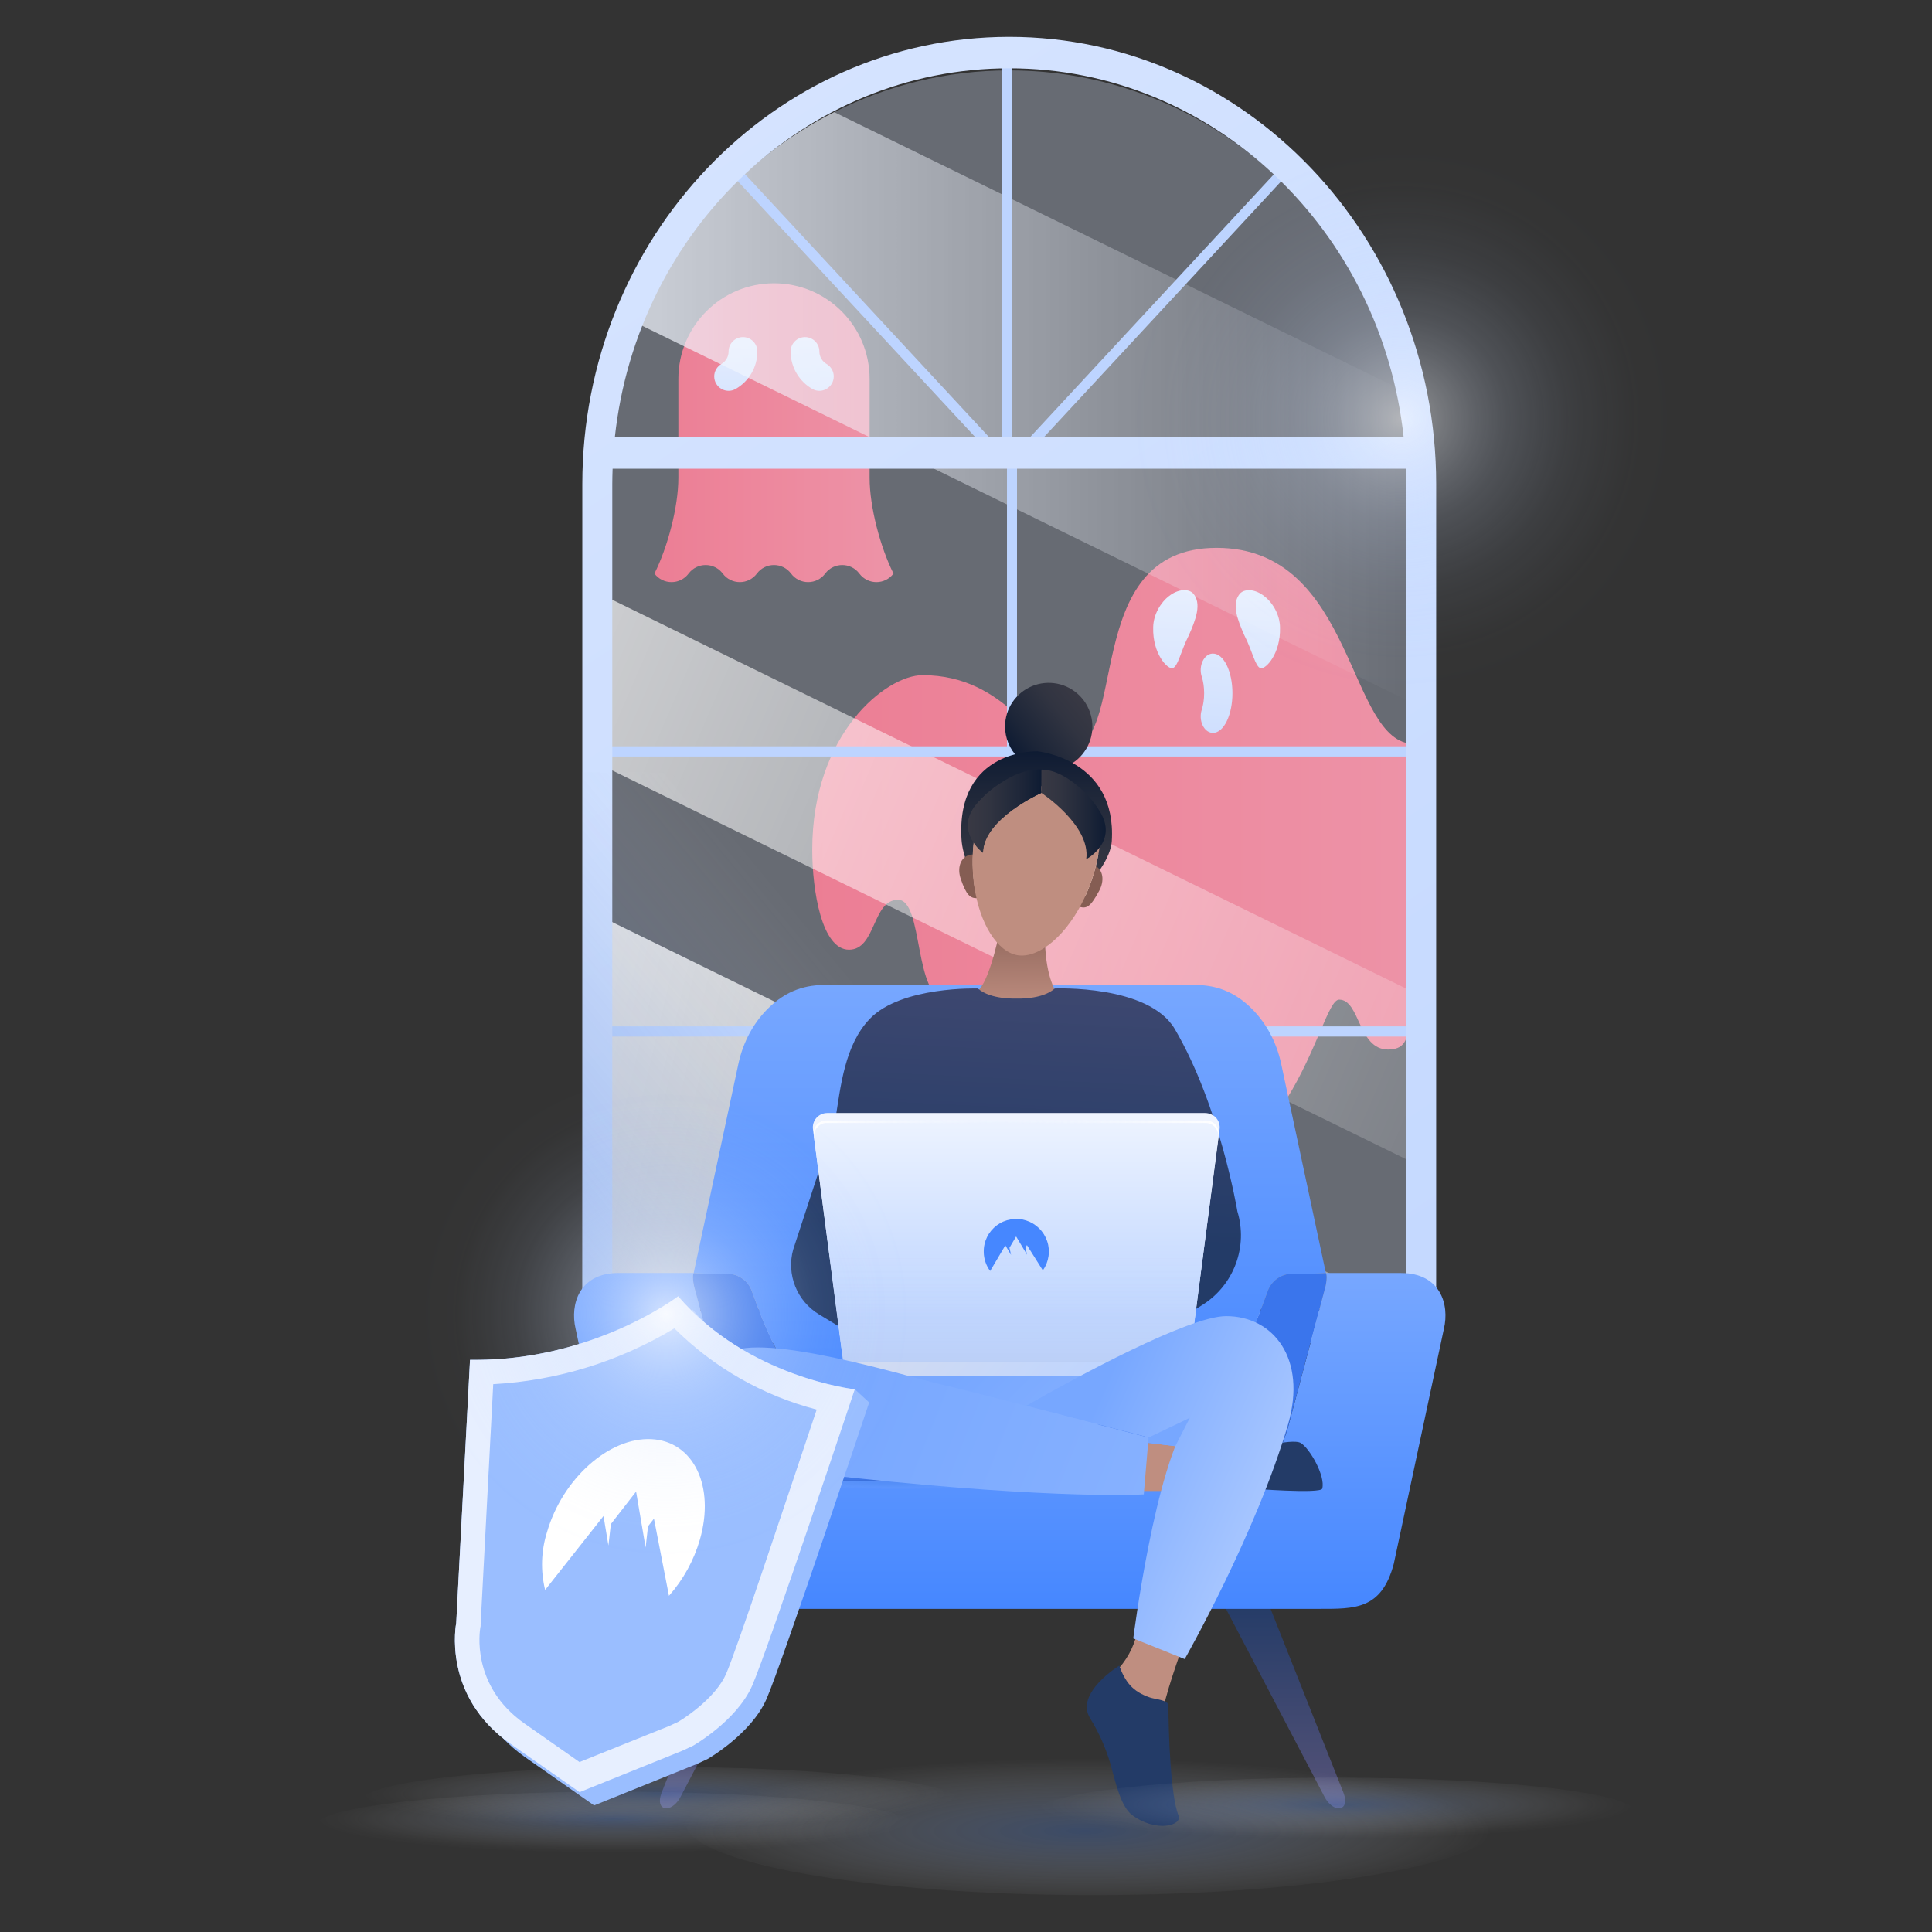 <svg width="555" height="555" viewBox="0 0 555 555" fill="none" xmlns="http://www.w3.org/2000/svg">
<rect x="0" y="0" width="555" height="555" fill="#333333" stroke="none"/>
<path d="M249.81 137.26V108.85C249.81 93.68 237.51 81.38 222.34 81.38C207.17 81.38 194.87 93.68 194.87 108.85V137.26C194.87 145.67 191.77 157.24 188 164.77C190.45 168.04 195.36 168.04 197.81 164.77C200.26 161.5 205.17 161.5 207.62 164.77C210.07 168.04 214.98 168.04 217.43 164.77C219.88 161.5 224.79 161.5 227.24 164.77C229.69 168.04 234.6 168.04 237.05 164.77C239.5 161.5 244.41 161.5 246.86 164.77C249.31 168.04 254.22 168.04 256.67 164.77C252.91 157.24 249.81 145.67 249.81 137.26Z" fill="url(#paint0_linear_44_8990)"/>
<path d="M211.32 111.74C208.58 113.31 205.17 111.28 205.17 108.13C205.17 106.64 205.98 105.29 207.26 104.54C208.48 103.82 209.3 102.49 209.3 100.97C209.3 98.69 211.15 96.84 213.43 96.84C215.71 96.84 217.56 98.69 217.56 100.97C217.57 105.58 215.06 109.61 211.32 111.74ZM239.51 108.13C239.51 106.64 238.7 105.29 237.42 104.54C236.2 103.82 235.38 102.49 235.38 100.97C235.38 98.69 233.53 96.84 231.25 96.84C228.97 96.84 227.12 98.69 227.12 100.97C227.12 105.58 229.64 109.61 233.37 111.74C236.09 113.31 239.51 111.28 239.51 108.13Z" fill="url(#paint1_linear_44_8990)"/>
<path d="M406.27 213.71C386.91 213.71 389.62 157.38 349.49 157.38C309.36 157.38 325.29 215.46 305.93 215.46C297.25 215.46 289.41 193.95 265.01 193.95C254.63 193.95 233.33 210.68 233.33 244.14C233.33 255.85 236.08 272.82 243.89 272.82C251.7 272.82 250.54 258.48 257.97 258.48C265.4 258.48 262.34 287.16 272.05 287.16C281.76 287.16 275.84 299.5 283.65 299.5C291.46 299.5 291.51 301.5 300.21 301.5C308.91 301.5 308.25 287.16 314.29 287.16C320.33 287.16 327.71 298.39 327.71 315.84C327.71 328.99 320.45 344.52 320.45 344.52C371.75 344.52 378.65 287.16 384.69 287.16C390.73 287.16 390.07 301.5 398.77 301.5C407.47 301.5 402.96 291.35 406.1 284.2C410.02 275.28 414.96 213.71 406.27 213.71Z" fill="url(#paint2_linear_44_8990)"/>
<path d="M354.04 199.14C354.04 205.43 351.54 210.53 348.45 210.53C348.39 210.53 348.34 210.53 348.28 210.53C345.8 210.38 344.24 206.92 345.22 203.9C345.65 202.57 345.91 200.92 345.91 199.14C345.91 197.36 345.65 195.71 345.22 194.38C344.24 191.37 345.8 187.9 348.28 187.75C348.34 187.75 348.39 187.75 348.45 187.75C351.54 187.75 354.04 192.85 354.04 199.14ZM331.27 180.25C331.07 187.79 335.38 192.29 336.83 191.95C338.4 191.56 339.2 187.01 341.49 182.55C343.43 178.21 345.41 173.22 342.62 170.34C341.13 169.04 338.32 169.28 335.87 171.19C333.42 173.04 331.31 176.56 331.27 180.25ZM363.11 171.2C360.65 169.29 357.85 169.05 356.36 170.35C353.56 173.23 355.55 178.21 357.49 182.56C359.78 187.01 360.58 191.56 362.15 191.96C363.6 192.3 367.91 187.8 367.71 180.26C367.67 176.56 365.56 173.04 363.11 171.2Z" fill="url(#paint3_linear_44_8990)"/>
<path d="M183.43 93.08L406.27 202.21V142.13C406.27 131.75 405.03 121.68 402.69 112.06L239.64 32.21C214.68 44.8 194.64 66.45 183.43 93.08Z" fill="url(#paint4_linear_44_8990)"/>
<path opacity="0.32" d="M173.58 142.13V376.15H406.27V142.13C406.27 131.75 405.03 121.68 402.69 112.06C389.88 59.35 344.18 20.22 289.92 20.22C271.92 20.22 254.87 24.53 239.64 32.21C214.68 44.8 194.63 66.45 183.43 93.08C178.33 105.16 175.07 118.26 173.99 132.01C173.71 135.35 173.58 138.72 173.58 142.13Z" fill="#D4E1FC"/>
<path d="M173.58 220.2L406.27 334.15V285.13L173.99 171.37C173.71 174.71 173.58 220.2 173.58 220.2Z" fill="url(#paint5_linear_44_8990)"/>
<path d="M173.58 263.77V376.14H403.05L173.58 263.77Z" fill="url(#paint6_linear_44_8990)"/>
<path d="M410.02 217.32V214.39H292.15V129.99H289.27V214.39H169.96V217.32H289.27V294.84H169.96V297.77H289.27V381.41H292.15V297.77H410.02V294.84H292.15V217.32H410.02Z" fill="#BDD4FF"/>
<path d="M287.32 129.02L210.74 46.49L208.7 48.57L285.28 131.09L287.32 129.02Z" fill="#BDD4FF"/>
<path d="M372 47.81L369.96 45.74L294.82 126.76L296.86 128.84L372 47.81Z" fill="#BDD4FF"/>
<path d="M290.71 13.45H287.83V126.53H290.71V13.45Z" fill="#BDD4FF"/>
<path d="M167.28 139.09V385.77H412.57V139.09C412.57 68.24 357.55 10.59 289.92 10.59C222.29 10.59 167.28 68.24 167.28 139.09ZM403.23 125.63H176.62C183.03 66.07 231.39 19.62 289.93 19.62C348.46 19.62 396.83 66.07 403.23 125.63ZM175.89 139.09C175.89 137.6 175.93 136.12 175.98 134.65H403.87C403.92 136.12 403.96 137.6 403.96 139.09V376.75H175.89V139.09Z" fill="url(#paint7_linear_44_8990)"/>
<path d="M335.68 385.29H167.28V221.87H335.68V385.29Z" fill="url(#paint8_linear_44_8990)"/>
<path d="M212.43 458.55L190.02 515.08C188.11 520.26 192.64 521.03 195.31 516.53L225.71 458.55H212.43Z" fill="url(#paint9_linear_44_8990)"/>
<path d="M363.56 458.55L385.97 515.08C387.88 520.26 383.35 521.03 380.68 516.53L350.28 458.55H363.56Z" fill="url(#paint10_linear_44_8990)"/>
<path d="M368.05 305.63C366.69 299.25 363.53 293.32 358.71 288.92C354.96 285.5 350.19 282.95 343.39 282.95H382.48H236.77C229.96 282.95 225.2 285.5 221.45 288.92C216.63 293.32 213.47 299.25 212.11 305.63L199.27 365.7C199.27 365.7 200.95 365.85 202.2 365.85H208.61C211.63 365.85 214.59 367.49 215.87 370.59C218.29 376.74 228.05 409.1 249.73 409.1H382.47H330.42C352.1 409.1 361.86 376.74 364.28 370.59C365.56 367.49 368.51 365.85 371.54 365.85H377.95C379.21 365.85 380.88 365.7 380.88 365.7L368.05 305.63Z" fill="url(#paint11_linear_44_8990)"/>
<path d="M402.49 365.7H380.89C381.34 366.47 381.01 368.91 380.52 370.49L370 410.05C368.44 415.04 365.32 425.33 354.72 425.33H382.48H225.43C214.83 425.33 211.71 415.04 210.15 410.05L199.63 370.48C199.14 368.91 198.81 366.46 199.26 365.69H177.66C166.41 365.69 163.69 374.68 165.35 381.72L179.75 449.23C183.28 462.44 190.93 462.17 201.28 462.17H382.47H378.86C389.21 462.17 396.86 462.44 400.39 449.23L414.79 381.72C416.46 374.69 413.74 365.7 402.49 365.7Z" fill="url(#paint12_linear_44_8990)"/>
<path d="M380.88 365.7C380.88 365.7 379.2 365.85 377.95 365.85H371.54C368.52 365.85 365.56 367.49 364.28 370.59C361.86 376.74 352.1 409.1 330.42 409.1H382.47H249.73C228.05 409.1 218.29 376.74 215.87 370.59C214.59 367.49 211.64 365.85 208.61 365.85H202.2C200.94 365.85 199.27 365.7 199.27 365.7C198.82 366.47 199.15 368.91 199.64 370.49L210.16 410.06C211.72 415.05 214.84 425.34 225.44 425.34H382.48H354.72C365.32 425.34 368.44 415.05 370 410.06L380.52 370.49C381.01 368.91 381.33 366.46 380.88 365.7Z" fill="#3A75EC"/>
<path opacity="0.4" d="M313.81 544.4C378.39 544.4 430.75 535.06 430.75 523.53C430.75 512 378.39 502.66 313.81 502.66C249.23 502.66 196.86 512 196.86 523.53C196.86 535.06 249.22 544.4 313.81 544.4Z" fill="url(#paint13_radial_44_8990)"/>
<g opacity="0.7">
<g opacity="0.7">
<path opacity="0.7" d="M296.14 425.27C296.14 423.53 278.68 421.93 257.08 421.72C235.48 421.51 218.02 422.75 218.02 424.49C218.02 426.23 235.47 427.83 257.08 428.05C278.69 428.27 296.12 427.02 296.14 425.27Z" fill="url(#paint14_radial_44_8990)"/>
</g>
</g>
<path d="M303.6 285.27C303.6 285.27 300.48 281.28 300.2 270.63C299.93 259.98 286.85 268.93 286.85 268.93C286.85 268.93 283.73 284.31 279.9 285.18C276.07 286.05 299.76 294.64 303.6 285.27Z" fill="url(#paint15_linear_44_8990)"/>
<path d="M301.26 221.24C303.74 221.24 306.17 220.5 308.23 219.13C310.29 217.75 311.9 215.79 312.85 213.5C313.8 211.21 314.05 208.69 313.56 206.25C313.07 203.81 311.88 201.58 310.13 199.83C308.38 198.08 306.14 196.88 303.71 196.4C301.28 195.92 298.76 196.16 296.46 197.11C294.17 198.06 292.21 199.67 290.83 201.73C289.45 203.79 288.72 206.22 288.72 208.7C288.72 210.35 289.04 211.98 289.68 213.5C290.31 215.02 291.23 216.41 292.4 217.57C293.57 218.74 294.95 219.66 296.47 220.29C297.99 220.91 299.62 221.24 301.26 221.24Z" fill="url(#paint16_linear_44_8990)"/>
<path d="M298 215.83C298 215.83 320.86 217.96 319.38 241.65C319.1 246.1 314.85 252.69 309.25 256.77C308.52 257.31 311.18 256.21 310.27 256.26C304.11 256.65 291.59 257.11 283.1 253.82C272.97 249.91 296.41 253.53 296.41 253.53L293.07 221.47L298 215.83Z" fill="url(#paint17_linear_44_8990)"/>
<path d="M298 215.83C298 215.83 274.61 214.98 276.21 241.14C276.48 245.59 279.2 253.72 284.8 257.79C285.53 258.33 283.9 255.7 284.8 255.75C290.97 256.14 303.48 256.6 311.97 253.31C322.1 249.4 298.66 253.02 298.66 253.02L302.01 220.95L298 215.83Z" fill="url(#paint18_linear_44_8990)"/>
<path d="M314.91 248.88C314.66 248.74 314.39 248.63 314.11 248.55C313.27 252.69 311.92 256.71 310.08 260.51C312.17 261.04 313.2 260.65 315.78 255.86C317.33 252.96 316.82 250.06 314.91 248.88Z" fill="url(#paint19_linear_44_8990)"/>
<path d="M309.33 250.61C308.48 253.77 309.51 256.83 311.68 257.4H311.78C313.52 253.58 314.78 249.55 315.52 245.42C312.48 244.34 310.14 247.7 309.33 250.61Z" fill="url(#paint20_linear_44_8990)"/>
<path d="M280.21 245.56C279.47 245.39 278.69 245.47 277.99 245.77C275.91 246.62 274.92 249.4 276 252.5C277.56 257.03 278.68 258.12 280.71 258C280.02 253.89 279.85 249.71 280.21 245.56Z" fill="url(#paint21_linear_44_8990)"/>
<path d="M283.59 248.26C283.32 245.71 282.02 242.67 279.74 242.15C279.28 246.29 279.35 250.47 279.94 254.6H280.2C282.37 254.36 283.96 251.52 283.59 248.26Z" fill="url(#paint22_linear_44_8990)"/>
<path d="M300.63 226.11C292.35 224.67 283.26 221.01 280.14 238.9C279.95 240 279.8 241.08 279.68 242.16C279.22 246.3 279.29 250.48 279.88 254.61C281.43 265.37 286.5 273.39 292.23 274.39C298.44 275.48 306.72 268.52 311.76 257.46C313.51 253.63 314.77 249.6 315.52 245.45L315.6 245.06C318.77 227.18 308.94 227.55 300.63 226.11Z" fill="url(#paint23_linear_44_8990)"/>
<path d="M299.15 227.77C299.15 227.77 282.55 235.15 282.37 244.96C282.37 244.96 274.29 238.9 280.28 231.31C282.43 228.68 285.01 226.44 287.92 224.69C298.83 217.94 299.15 227.77 299.15 227.77Z" fill="url(#paint24_linear_44_8990)"/>
<path d="M299.15 227.77C299.15 227.77 282.55 235.15 282.37 244.96C282.37 244.96 274.29 238.9 280.28 231.31C282.46 228.72 285.04 226.48 287.92 224.69C294.21 220.44 299.19 221.06 299.19 221.06L299.15 227.77Z" fill="url(#paint25_linear_44_8990)"/>
<path d="M299.15 227.77C299.15 227.77 313.4 237.11 312.04 246.83C312.04 246.83 320.96 242.13 316.29 233.68C314.6 230.76 312.41 228.16 309.83 225.99C303.62 220.62 299.17 221.11 299.17 221.11L299.15 227.77Z" fill="url(#paint26_linear_44_8990)"/>
<path d="M355.46 347.99C355.46 347.99 350.48 317.78 337.49 295.62C329.95 282.78 303 283.96 303 283.96C299.35 287.24 291.96 286.85 291.96 286.85C291.96 286.85 284.6 287.22 280.92 283.96C280.92 283.96 258.93 283.24 249.88 292.66C242.66 300.16 241.48 312 239.89 322.22L227.85 358.98C226.89 362.47 227.1 366.17 228.44 369.53C229.78 372.89 232.18 375.71 235.27 377.58L251.08 387.12L245.31 344.83H330.35L335.16 381.29L345.44 374.85C349.82 372.09 353.18 367.96 354.99 363.11C356.8 358.26 356.97 352.95 355.46 347.99Z" fill="url(#paint27_linear_44_8990)"/>
<path d="M335.12 387.55H247.13V409.16H335.12V387.55Z" fill="url(#paint28_linear_44_8990)"/>
<path d="M326.87 414.14L347.84 416.6L344.4 428.32H324.23L326.87 414.14Z" fill="url(#paint29_linear_44_8990)"/>
<path d="M339.63 473.22C339.63 473.22 333.96 488.86 334.15 491.99C334.35 495.11 320.27 480.46 320.27 480.46C323.51 477.27 325.75 473.2 326.72 468.76C328.5 461.13 339.63 473.22 339.63 473.22Z" fill="url(#paint30_linear_44_8990)"/>
<path d="M357.84 416.81C357.84 416.81 371.1 412.96 373.69 414.54C376.28 416.12 380.8 424.03 379.84 427.62C379.42 429.2 359.46 427.62 359.46 427.62L357.84 416.81Z" fill="url(#paint31_linear_44_8990)"/>
<path d="M335.65 489.9C335.65 497.67 336.3 516.22 338.54 521.46C339.79 524.44 332.15 526.49 325.29 521.46C321.94 519 320.48 512.07 318.93 506.51C317.6 502.02 315.69 497.72 313.23 493.73C308.52 486.46 321.51 478.5 321.51 478.5C323.3 483.21 325.31 485.92 330.36 487.64C331.67 488.11 335.65 488.36 335.65 489.9Z" fill="url(#paint32_linear_44_8990)"/>
<path d="M341.9 388.79H241.95L233.54 324.4C233.46 323.81 233.51 323.22 233.68 322.65C233.85 322.09 234.14 321.57 234.53 321.13C234.92 320.69 235.4 320.34 235.93 320.1C236.46 319.86 237.04 319.74 237.63 319.73H346.16C346.75 319.73 347.32 319.85 347.86 320.1C348.42 320.32 348.93 320.67 349.34 321.11C349.73 321.55 350.03 322.08 350.2 322.64C350.37 323.21 350.43 323.8 350.35 324.39L341.9 388.79Z" fill="#EFF4FF"/>
<path d="M341.64 391.33H242.22L233.8 326.44C233.73 325.91 233.78 325.38 233.93 324.87C234.16 324.1 234.64 323.43 235.28 322.95C235.93 322.47 236.71 322.22 237.51 322.22H345.87C346.46 322.22 347.04 322.35 347.57 322.59C348.11 322.83 348.59 323.18 348.98 323.63C349.37 324.08 349.66 324.6 349.83 325.17C350 325.73 350.05 326.33 349.97 326.91L341.64 391.33Z" fill="url(#paint33_linear_44_8990)"/>
<path d="M242.23 391.33H341.7V393.55C341.7 393.79 341.65 394.03 341.56 394.25C341.37 394.7 341.01 395.06 340.57 395.24C340.35 395.33 340.11 395.38 339.87 395.38H244.05C243.81 395.38 243.57 395.34 243.35 395.24C242.9 395.05 242.54 394.69 242.36 394.25C242.26 394.03 242.22 393.79 242.22 393.55V391.33H242.23Z" fill="url(#paint34_linear_44_8990)"/>
<path d="M349.27 323.17C348.91 322.76 348.47 322.43 347.97 322.21C347.47 321.99 346.93 321.87 346.39 321.87H237.42C236.88 321.87 236.34 321.99 235.85 322.22C235.35 322.44 234.9 322.76 234.54 323.17C234.21 323.62 233.97 324.14 233.84 324.68C233.73 325.24 233.73 325.82 233.84 326.38V326.21C233.9 325.21 234.33 324.26 235.05 323.56C235.37 323.24 235.75 322.99 236.17 322.82C236.59 322.66 237.04 322.58 237.49 322.6H346.35C346.8 322.59 347.25 322.67 347.67 322.83C348.09 323 348.48 323.24 348.8 323.56C349.52 324.26 349.95 325.21 350.01 326.21V326.38C350.1 325.83 350.08 325.26 349.95 324.71C349.82 324.16 349.58 323.65 349.25 323.2V323.17H349.27Z" fill="url(#paint35_linear_44_8990)"/>
<path opacity="0.51" d="M341.64 391.33H242.22L233.8 326.44C233.73 325.91 233.78 325.38 233.93 324.87C234.16 324.1 234.64 323.43 235.28 322.95C235.93 322.47 236.71 322.22 237.51 322.22H345.87C346.46 322.22 347.04 322.35 347.57 322.59C348.11 322.83 348.59 323.18 348.98 323.63C349.37 324.08 349.66 324.6 349.83 325.17C350 325.73 350.05 326.33 349.97 326.91L341.64 391.33Z" fill="url(#paint36_linear_44_8990)"/>
<path d="M294.79 403.84C309.29 395.54 341.54 378.08 352.22 378.08C365.93 378.08 375.43 390.46 370.05 409.04C360.96 440.37 340.33 476.6 340.33 476.6L325.55 470.66C325.55 470.66 331.81 421.02 341.78 407.31L337.63 415.43L329.82 414.47L329.95 412.93L294.79 403.84Z" fill="url(#paint37_linear_44_8990)"/>
<path d="M329.95 412.95C329.95 412.95 277.88 399.36 269.85 397.57C261.82 395.78 218.9 382.45 209.11 388.76C199.32 395.07 185.42 418.2 244.96 424.52C304.5 430.84 328.57 429.28 328.57 429.28L329.95 412.95Z" fill="url(#paint38_linear_44_8990)"/>
<path d="M341.79 407.3L329.95 412.96L329.82 414.5L337.63 415.43L341.79 407.3Z" fill="url(#paint39_linear_44_8990)"/>
<path fill-rule="evenodd" clip-rule="evenodd" d="M284.44 365.12C283.26 363.54 282.61 361.62 282.6 359.64C282.57 358.16 282.9 356.69 283.55 355.36C284.2 354.03 285.17 352.88 286.36 351.99C287.55 351.11 288.92 350.53 290.38 350.29C291.84 350.04 293.33 350.14 294.74 350.59C296.15 351.03 297.43 351.8 298.49 352.84C299.54 353.87 300.34 355.14 300.81 356.54C301.29 357.94 301.42 359.43 301.2 360.89C300.99 362.35 300.43 363.74 299.58 364.95L295 357.68L294.58 358.42L295.04 360.45L291.9 355.2L289.98 358.45L290.45 360.5L288.8 357.75L284.44 365.12Z" fill="#4687FF"/>
<path opacity="0.4" d="M383.73 530.32C431.18 530.32 469.65 525.91 469.65 520.48C469.65 515.05 431.15 510.65 383.73 510.65C336.31 510.65 297.83 515.05 297.83 520.48C297.83 525.91 336.27 530.32 383.73 530.32Z" fill="url(#paint40_radial_44_8990)"/>
<path opacity="0.4" d="M135.27 541.61C182.73 541.61 221.2 537.2 221.2 531.77C221.2 526.34 182.73 521.94 135.27 521.94C87.81 521.94 49.35 526.35 49.35 531.77C49.35 537.2 87.8 541.61 135.27 541.61Z" fill="url(#paint41_radial_44_8990)"/>
<path opacity="0.4" d="M176.61 534.35C224.06 534.35 262.53 529.94 262.53 524.51C262.53 519.08 224.03 514.68 176.61 514.68C129.19 514.68 90.71 519.08 90.71 524.51C90.71 529.94 129.15 534.35 176.61 534.35Z" fill="url(#paint42_radial_44_8990)"/>
<path opacity="0.4" d="M189.72 527.24C237.17 527.24 275.64 522.83 275.64 517.4C275.64 511.97 237.14 507.57 189.72 507.57C142.3 507.57 103.82 511.97 103.82 517.4C103.81 522.82 142.26 527.24 189.72 527.24Z" fill="url(#paint43_radial_44_8990)"/>
<path d="M198.98 376.2C198.98 376.2 174.35 395.03 139.19 394.46L135.22 470.04C135.22 470.04 130.97 490.87 150.81 504.75L170.66 518.64L200.15 506.75L203.24 505.32C203.24 505.32 215.73 498.21 220.17 488.12C224.61 478.03 249.69 402.88 249.69 402.88L245.5 399.03C242.76 398.44 238.15 400.46 233.97 399.03C223.46 395.46 209.69 388.71 198.98 376.2Z" fill="url(#paint44_linear_44_8990)"/>
<path d="M194.81 372.38C194.81 372.38 170.18 391.21 135.02 390.65L131.06 466.23C131.06 466.23 126.81 487.06 146.65 500.95L166.49 514.83L195.98 502.94L199.06 501.51C199.06 501.51 211.56 494.41 216.04 484.31C220.52 474.2 245.55 399.1 245.55 399.1C245.55 399.1 214.8 395.72 194.81 372.38Z" fill="url(#paint45_linear_44_8990)"/>
<path d="M193.72 381.59C205.04 392.86 219.15 400.92 234.61 404.93C225.49 432.1 211.68 473.77 208.58 480.86C205.84 487.14 198.01 492.75 194.87 494.6L192.24 495.82L166.47 506.18L150.71 495.14C135.1 484.21 137.88 468.23 137.97 467.63L138.07 467.12V466.59L141.69 397.63C160.07 396.62 177.91 391.12 193.68 381.62L193.72 381.59ZM194.81 372.38C194.81 372.38 170.9 390.65 136.58 390.65H135.02L131.06 466.23C131.06 466.23 126.81 487.06 146.65 500.95L166.49 514.83L195.98 502.94L199.06 501.51C199.06 501.51 211.56 494.41 216.04 484.31C220.52 474.2 245.55 399.1 245.55 399.1C245.55 399.1 214.8 395.72 194.81 372.38Z" fill="url(#paint46_linear_44_8990)"/>
<path d="M156.6 456.73C155.26 451.27 155.44 445.55 157.12 440.19C161.55 424.81 174.95 412.84 187.09 413.42C199.23 414 205.47 426.94 201.05 442.29C199.32 448.26 196.28 453.77 192.17 458.42L187.86 436.26L186.16 438.44L185.46 444.55L182.73 428.48L175.48 437.82L174.78 443.99L173.37 435.5L156.6 456.73Z" fill="white"/>
<path opacity="0.7" d="M191.35 453.52C205.58 453.52 219.49 449.3 231.32 441.39C243.15 433.49 252.37 422.25 257.82 409.1C263.26 395.95 264.69 381.49 261.91 367.53C259.13 353.57 252.28 340.76 242.22 330.69C232.16 320.63 219.34 313.78 205.38 311C191.42 308.22 176.96 309.65 163.81 315.1C150.66 320.55 139.43 329.77 131.53 341.6C123.63 353.43 119.41 367.34 119.41 381.57C119.41 400.65 126.99 418.95 140.48 432.44C153.97 445.94 172.27 453.52 191.35 453.52Z" fill="url(#paint47_radial_44_8990)"/>
<path opacity="0.5" d="M402.7 206.02C418.7 206.02 434.35 201.27 447.66 192.38C460.97 183.49 471.34 170.85 477.46 156.06C483.58 141.27 485.19 125 482.06 109.31C478.94 93.61 471.23 79.2 459.91 67.88C448.59 56.56 434.17 48.86 418.48 45.74C402.78 42.62 386.51 44.22 371.73 50.35C356.94 56.48 344.31 66.85 335.42 80.16C326.53 93.47 321.79 109.11 321.79 125.12C321.79 146.58 330.32 167.16 345.49 182.33C360.66 197.49 381.24 206.02 402.7 206.02Z" fill="url(#paint48_radial_44_8990)"/>
<defs>
<linearGradient id="paint0_linear_44_8990" x1="188.004" y1="124.301" x2="256.673" y2="124.301" gradientUnits="userSpaceOnUse">
<stop stop-color="#F64F64"/>
<stop offset="1" stop-color="#F86E80"/>
</linearGradient>
<linearGradient id="paint1_linear_44_8990" x1="221.845" y1="137.958" x2="222.787" y2="80.942" gradientUnits="userSpaceOnUse">
<stop stop-color="#BDD4FF"/>
<stop offset="1" stop-color="white"/>
</linearGradient>
<linearGradient id="paint2_linear_44_8990" x1="233.327" y1="250.956" x2="411.094" y2="250.956" gradientUnits="userSpaceOnUse">
<stop stop-color="#F64F64"/>
<stop offset="1" stop-color="#F86E80"/>
</linearGradient>
<linearGradient id="paint3_linear_44_8990" x1="347.295" y1="227.91" x2="350.831" y2="151.883" gradientUnits="userSpaceOnUse">
<stop stop-color="#BDD4FF"/>
<stop offset="1" stop-color="white"/>
</linearGradient>
<linearGradient id="paint4_linear_44_8990" x1="183.431" y1="117.209" x2="406.273" y2="117.209" gradientUnits="userSpaceOnUse">
<stop offset="0.02" stop-color="white" stop-opacity="0.7"/>
<stop offset="1" stop-color="white" stop-opacity="0"/>
</linearGradient>
<linearGradient id="paint5_linear_44_8990" x1="138.021" y1="187.163" x2="493.49" y2="340.467" gradientUnits="userSpaceOnUse">
<stop offset="0.02" stop-color="white" stop-opacity="0.7"/>
<stop offset="1" stop-color="white" stop-opacity="0"/>
</linearGradient>
<linearGradient id="paint6_linear_44_8990" x1="50.05" y1="290.845" x2="583.95" y2="416.669" gradientUnits="userSpaceOnUse">
<stop offset="0.02" stop-color="white"/>
<stop offset="1" stop-color="white" stop-opacity="0"/>
</linearGradient>
<linearGradient id="paint7_linear_44_8990" x1="488.029" y1="540.048" x2="-71.376" y2="-300.76" gradientUnits="userSpaceOnUse">
<stop stop-color="#BDD4FF"/>
<stop offset="1" stop-color="#E7EFFF"/>
</linearGradient>
<linearGradient id="paint8_linear_44_8990" x1="164.94" y1="375.041" x2="265.073" y2="292.351" gradientUnits="userSpaceOnUse">
<stop offset="0.002" stop-color="#4873C4" stop-opacity="0.3"/>
<stop offset="0.203" stop-color="#4B75C5" stop-opacity="0.235"/>
<stop offset="0.344" stop-color="#547CC8" stop-opacity="0.19"/>
<stop offset="0.466" stop-color="#6388CD" stop-opacity="0.151"/>
<stop offset="0.578" stop-color="#7999D4" stop-opacity="0.115"/>
<stop offset="0.683" stop-color="#96AEDD" stop-opacity="0.081"/>
<stop offset="0.782" stop-color="#B9C9E8" stop-opacity="0.049"/>
<stop offset="0.875" stop-color="#E1E8F5" stop-opacity="0.019"/>
<stop offset="0.935" stop-color="white" stop-opacity="0"/>
</linearGradient>
<linearGradient id="paint9_linear_44_8990" x1="207.641" y1="458.547" x2="207.641" y2="519.478" gradientUnits="userSpaceOnUse">
<stop stop-color="#233B67"/>
<stop offset="0.998" stop-color="#565378"/>
</linearGradient>
<linearGradient id="paint10_linear_44_8990" x1="368.351" y1="458.547" x2="368.351" y2="519.478" gradientUnits="userSpaceOnUse">
<stop stop-color="#233B67"/>
<stop offset="0.998" stop-color="#565378"/>
</linearGradient>
<linearGradient id="paint11_linear_44_8990" x1="290.87" y1="409.096" x2="290.87" y2="282.942" gradientUnits="userSpaceOnUse">
<stop offset="0.001" stop-color="#4687FF"/>
<stop offset="0.999" stop-color="#77A7FF"/>
</linearGradient>
<linearGradient id="paint12_linear_44_8990" x1="290.074" y1="462.171" x2="290.074" y2="365.695" gradientUnits="userSpaceOnUse">
<stop offset="0.001" stop-color="#4687FF"/>
<stop offset="0.999" stop-color="#77A7FF"/>
</linearGradient>
<radialGradient id="paint13_radial_44_8990" cx="0" cy="0" r="1" gradientUnits="userSpaceOnUse" gradientTransform="translate(311.711 525.989) scale(116.725 20.823)">
<stop stop-color="#4873C4" stop-opacity="0.9"/>
<stop offset="1" stop-color="white" stop-opacity="0"/>
</radialGradient>
<radialGradient id="paint14_radial_44_8990" cx="0" cy="0" r="1" gradientUnits="userSpaceOnUse" gradientTransform="translate(254.908 425.653) rotate(0.578) scale(38.99 3.167)">
<stop stop-color="#305EB2" stop-opacity="0.3"/>
<stop offset="0.19" stop-color="#3E69B7" stop-opacity="0.28"/>
<stop offset="0.38" stop-color="#6A8BC8" stop-opacity="0.22"/>
<stop offset="0.55" stop-color="#B4C4E3" stop-opacity="0.11"/>
<stop offset="0.68" stop-color="white" stop-opacity="0"/>
</radialGradient>
<linearGradient id="paint15_linear_44_8990" x1="291.595" y1="290.167" x2="291.281" y2="259.953" gradientUnits="userSpaceOnUse">
<stop stop-color="#BF8E80"/>
<stop offset="1" stop-color="#855D53"/>
</linearGradient>
<linearGradient id="paint16_linear_44_8990" x1="291.534" y1="216.611" x2="310.995" y2="200.784" gradientUnits="userSpaceOnUse">
<stop stop-color="#0E1B33"/>
<stop offset="0.24" stop-color="#1C2538"/>
<stop offset="0.7" stop-color="#313441"/>
<stop offset="1" stop-color="#393944"/>
</linearGradient>
<linearGradient id="paint17_linear_44_8990" x1="299.999" y1="215.83" x2="299.999" y2="256.92" gradientUnits="userSpaceOnUse">
<stop stop-color="#0E1B33"/>
<stop offset="0.24" stop-color="#1C2538"/>
<stop offset="0.7" stop-color="#313441"/>
<stop offset="1" stop-color="#393944"/>
</linearGradient>
<linearGradient id="paint18_linear_44_8990" x1="295.32" y1="215.827" x2="295.32" y2="257.862" gradientUnits="userSpaceOnUse">
<stop stop-color="#0E1B33"/>
<stop offset="0.24" stop-color="#1C2538"/>
<stop offset="0.7" stop-color="#313441"/>
<stop offset="1" stop-color="#393944"/>
</linearGradient>
<linearGradient id="paint19_linear_44_8990" x1="-5324.37" y1="-33994" x2="-4884.1" y2="-31319.2" gradientUnits="userSpaceOnUse">
<stop stop-color="#BF8E80"/>
<stop offset="1" stop-color="#855D53"/>
</linearGradient>
<linearGradient id="paint20_linear_44_8990" x1="309.882" y1="272.436" x2="311.148" y2="260.004" gradientUnits="userSpaceOnUse">
<stop stop-color="#F6CFBE"/>
<stop offset="1" stop-color="#FFE8E1"/>
</linearGradient>
<linearGradient id="paint21_linear_44_8990" x1="-10724.2" y1="-6494.95" x2="-9466.28" y2="-5723.73" gradientUnits="userSpaceOnUse">
<stop stop-color="#BF8E80"/>
<stop offset="1" stop-color="#855D53"/>
</linearGradient>
<linearGradient id="paint22_linear_44_8990" x1="276.833" y1="245.58" x2="283.854" y2="251.549" gradientUnits="userSpaceOnUse">
<stop stop-color="#F6CFBE"/>
<stop offset="1" stop-color="#FFE8E1"/>
</linearGradient>
<linearGradient id="paint23_linear_44_8990" x1="1.482" y1="15828.4" x2="-67.557" y2="19459.6" gradientUnits="userSpaceOnUse">
<stop stop-color="#BF8E80"/>
<stop offset="1" stop-color="#855D53"/>
</linearGradient>
<linearGradient id="paint24_linear_44_8990" x1="299.149" y1="233.638" x2="278.071" y2="233.638" gradientUnits="userSpaceOnUse">
<stop stop-color="#0E1B33"/>
<stop offset="0.24" stop-color="#1C2538"/>
<stop offset="0.7" stop-color="#313441"/>
<stop offset="1" stop-color="#393944"/>
</linearGradient>
<linearGradient id="paint25_linear_44_8990" x1="299.191" y1="232.993" x2="278.071" y2="232.993" gradientUnits="userSpaceOnUse">
<stop stop-color="#0E1B33"/>
<stop offset="0.24" stop-color="#1C2538"/>
<stop offset="0.7" stop-color="#313441"/>
<stop offset="1" stop-color="#393944"/>
</linearGradient>
<linearGradient id="paint26_linear_44_8990" x1="317.645" y1="233.959" x2="299.151" y2="233.959" gradientUnits="userSpaceOnUse">
<stop stop-color="#0E1B33"/>
<stop offset="0.24" stop-color="#1C2538"/>
<stop offset="0.7" stop-color="#313441"/>
<stop offset="1" stop-color="#393944"/>
</linearGradient>
<linearGradient id="paint27_linear_44_8990" x1="290.862" y1="380.258" x2="298.758" y2="214.965" gradientUnits="userSpaceOnUse">
<stop offset="0.15" stop-color="#233B67"/>
<stop offset="1" stop-color="#565378"/>
</linearGradient>
<linearGradient id="paint28_linear_44_8990" x1="281.163" y1="388.41" x2="422.626" y2="529.658" gradientUnits="userSpaceOnUse">
<stop stop-color="#77A7FF"/>
<stop offset="1" stop-color="#BDD4FF"/>
</linearGradient>
<linearGradient id="paint29_linear_44_8990" x1="328.875" y1="2340.55" x2="327.771" y2="2636.1" gradientUnits="userSpaceOnUse">
<stop stop-color="#BF8E80"/>
<stop offset="1" stop-color="#855D53"/>
</linearGradient>
<linearGradient id="paint30_linear_44_8990" x1="301.543" y1="1973.87" x2="282.403" y2="2982.41" gradientUnits="userSpaceOnUse">
<stop stop-color="#BF8E80"/>
<stop offset="1" stop-color="#855D53"/>
</linearGradient>
<linearGradient id="paint31_linear_44_8990" x1="8147.6" y1="421.237" x2="8724.37" y2="421.237" gradientUnits="userSpaceOnUse">
<stop offset="0.15" stop-color="#233B67"/>
<stop offset="1" stop-color="#565378"/>
</linearGradient>
<linearGradient id="paint32_linear_44_8990" x1="8206.17" y1="501.512" x2="9031.26" y2="501.512" gradientUnits="userSpaceOnUse">
<stop offset="0.15" stop-color="#233B67"/>
<stop offset="1" stop-color="#565378"/>
</linearGradient>
<linearGradient id="paint33_linear_44_8990" x1="291.895" y1="391.754" x2="291.895" y2="299.491" gradientUnits="userSpaceOnUse">
<stop offset="0.14" stop-color="#BDD4FF"/>
<stop offset="1" stop-color="white"/>
</linearGradient>
<linearGradient id="paint34_linear_44_8990" x1="322.168" y1="418.224" x2="242.345" y2="351.241" gradientUnits="userSpaceOnUse">
<stop offset="0.14" stop-color="#BDD4FF"/>
<stop offset="1" stop-color="#DCDFEA"/>
</linearGradient>
<linearGradient id="paint35_linear_44_8990" x1="233.761" y1="324.122" x2="350.088" y2="324.122" gradientUnits="userSpaceOnUse">
<stop stop-color="white"/>
<stop offset="0.46" stop-color="#EFF4FF" stop-opacity="0"/>
<stop offset="1" stop-color="white"/>
</linearGradient>
<linearGradient id="paint36_linear_44_8990" x1="291.895" y1="321.791" x2="291.895" y2="414.054" gradientUnits="userSpaceOnUse">
<stop offset="0.38" stop-color="#F9FBFF" stop-opacity="0"/>
<stop offset="0.51" stop-color="#ECEEF4" stop-opacity="0.05"/>
<stop offset="0.68" stop-color="#C7C7D5" stop-opacity="0.18"/>
<stop offset="0.87" stop-color="#8A89A3" stop-opacity="0.41"/>
<stop offset="1" stop-color="#565378" stop-opacity="0.6"/>
</linearGradient>
<linearGradient id="paint37_linear_44_8990" x1="311.463" y1="411.585" x2="386.163" y2="443.852" gradientUnits="userSpaceOnUse">
<stop stop-color="#77A7FF"/>
<stop offset="1" stop-color="#BDD4FF"/>
</linearGradient>
<linearGradient id="paint38_linear_44_8990" x1="233.562" y1="399.874" x2="654.838" y2="569.147" gradientUnits="userSpaceOnUse">
<stop stop-color="#77A7FF"/>
<stop offset="1" stop-color="#BDD4FF"/>
</linearGradient>
<linearGradient id="paint39_linear_44_8990" x1="1200.64" y1="-720.714" x2="1255.51" y2="-792.546" gradientUnits="userSpaceOnUse">
<stop stop-color="#77A7FF"/>
<stop offset="1" stop-color="#BDD4FF"/>
</linearGradient>
<radialGradient id="paint40_radial_44_8990" cx="0" cy="0" r="1" gradientUnits="userSpaceOnUse" gradientTransform="translate(383.748 518.412) scale(85.708 9.81)">
<stop stop-color="#4873C4" stop-opacity="0.9"/>
<stop offset="0.07" stop-color="#587FC9" stop-opacity="0.82"/>
<stop offset="0.4" stop-color="#9FB6E0" stop-opacity="0.47"/>
<stop offset="0.68" stop-color="#D3DDF1" stop-opacity="0.22"/>
<stop offset="0.88" stop-color="#F3F6FB" stop-opacity="0.06"/>
<stop offset="1" stop-color="white" stop-opacity="0"/>
</radialGradient>
<radialGradient id="paint41_radial_44_8990" cx="0" cy="0" r="1" gradientUnits="userSpaceOnUse" gradientTransform="translate(97380.7 11442.2) scale(194.193 22.224)">
<stop stop-color="#4873C4" stop-opacity="0.9"/>
<stop offset="0.07" stop-color="#587FC9" stop-opacity="0.82"/>
<stop offset="0.4" stop-color="#9FB6E0" stop-opacity="0.47"/>
<stop offset="0.68" stop-color="#D3DDF1" stop-opacity="0.22"/>
<stop offset="0.88" stop-color="#F3F6FB" stop-opacity="0.06"/>
<stop offset="1" stop-color="white" stop-opacity="0"/>
</radialGradient>
<radialGradient id="paint42_radial_44_8990" cx="0" cy="0" r="1" gradientUnits="userSpaceOnUse" gradientTransform="translate(176.619 522.445) scale(85.708 9.81)">
<stop stop-color="#4873C4" stop-opacity="0.9"/>
<stop offset="0.07" stop-color="#587FC9" stop-opacity="0.82"/>
<stop offset="0.4" stop-color="#9FB6E0" stop-opacity="0.47"/>
<stop offset="0.68" stop-color="#D3DDF1" stop-opacity="0.22"/>
<stop offset="0.88" stop-color="#F3F6FB" stop-opacity="0.06"/>
<stop offset="1" stop-color="white" stop-opacity="0"/>
</radialGradient>
<radialGradient id="paint43_radial_44_8990" cx="0" cy="0" r="1" gradientUnits="userSpaceOnUse" gradientTransform="translate(189.718 515.332) scale(85.708 9.81)">
<stop stop-color="#4873C4" stop-opacity="0.9"/>
<stop offset="0.07" stop-color="#587FC9" stop-opacity="0.82"/>
<stop offset="0.4" stop-color="#9FB6E0" stop-opacity="0.47"/>
<stop offset="0.68" stop-color="#D3DDF1" stop-opacity="0.22"/>
<stop offset="0.88" stop-color="#F3F6FB" stop-opacity="0.06"/>
<stop offset="1" stop-color="white" stop-opacity="0"/>
</radialGradient>
<linearGradient id="paint44_linear_44_8990" x1="299494" y1="413796" x2="-299044" y2="-412816" gradientUnits="userSpaceOnUse">
<stop stop-color="#77A7FF"/>
<stop offset="1" stop-color="#BDD4FF"/>
</linearGradient>
<linearGradient id="paint45_linear_44_8990" x1="-220635" y1="525059" x2="220928" y2="-524046" gradientUnits="userSpaceOnUse">
<stop stop-color="#77A7FF"/>
<stop offset="1" stop-color="#BDD4FF"/>
</linearGradient>
<linearGradient id="paint46_linear_44_8990" x1="-23468.5" y1="58582.6" x2="-13293.8" y2="33561" gradientUnits="userSpaceOnUse">
<stop stop-color="#BDD4FF"/>
<stop offset="1" stop-color="#E7EFFF"/>
</linearGradient>
<radialGradient id="paint47_radial_44_8990" cx="0" cy="0" r="1" gradientUnits="userSpaceOnUse" gradientTransform="translate(191.349 377.372) scale(72.058)">
<stop stop-color="white"/>
<stop offset="0.04" stop-color="#F9FBFF" stop-opacity="0.91"/>
<stop offset="0.15" stop-color="#EBF2FF" stop-opacity="0.7"/>
<stop offset="0.26" stop-color="#DFEAFF" stop-opacity="0.51"/>
<stop offset="0.37" stop-color="#D4E3FF" stop-opacity="0.35"/>
<stop offset="0.49" stop-color="#CCDEFF" stop-opacity="0.23"/>
<stop offset="0.6" stop-color="#C5D9FF" stop-opacity="0.13"/>
<stop offset="0.73" stop-color="#C1D6FF" stop-opacity="0.06"/>
<stop offset="0.85" stop-color="#BED5FF" stop-opacity="0.01"/>
<stop offset="1" stop-color="#BDD4FF" stop-opacity="0"/>
</radialGradient>
<radialGradient id="paint48_radial_44_8990" cx="0" cy="0" r="1" gradientUnits="userSpaceOnUse" gradientTransform="translate(402.703 120.364) scale(81.046)">
<stop stop-color="white"/>
<stop offset="0.04" stop-color="#F9FBFF" stop-opacity="0.91"/>
<stop offset="0.15" stop-color="#EBF2FF" stop-opacity="0.7"/>
<stop offset="0.26" stop-color="#DFEAFF" stop-opacity="0.51"/>
<stop offset="0.37" stop-color="#D4E3FF" stop-opacity="0.35"/>
<stop offset="0.49" stop-color="#CCDEFF" stop-opacity="0.23"/>
<stop offset="0.6" stop-color="#C5D9FF" stop-opacity="0.13"/>
<stop offset="0.73" stop-color="#C1D6FF" stop-opacity="0.06"/>
<stop offset="0.85" stop-color="#BED5FF" stop-opacity="0.01"/>
<stop offset="1" stop-color="#BDD4FF" stop-opacity="0"/>
</radialGradient>
</defs>
</svg>
